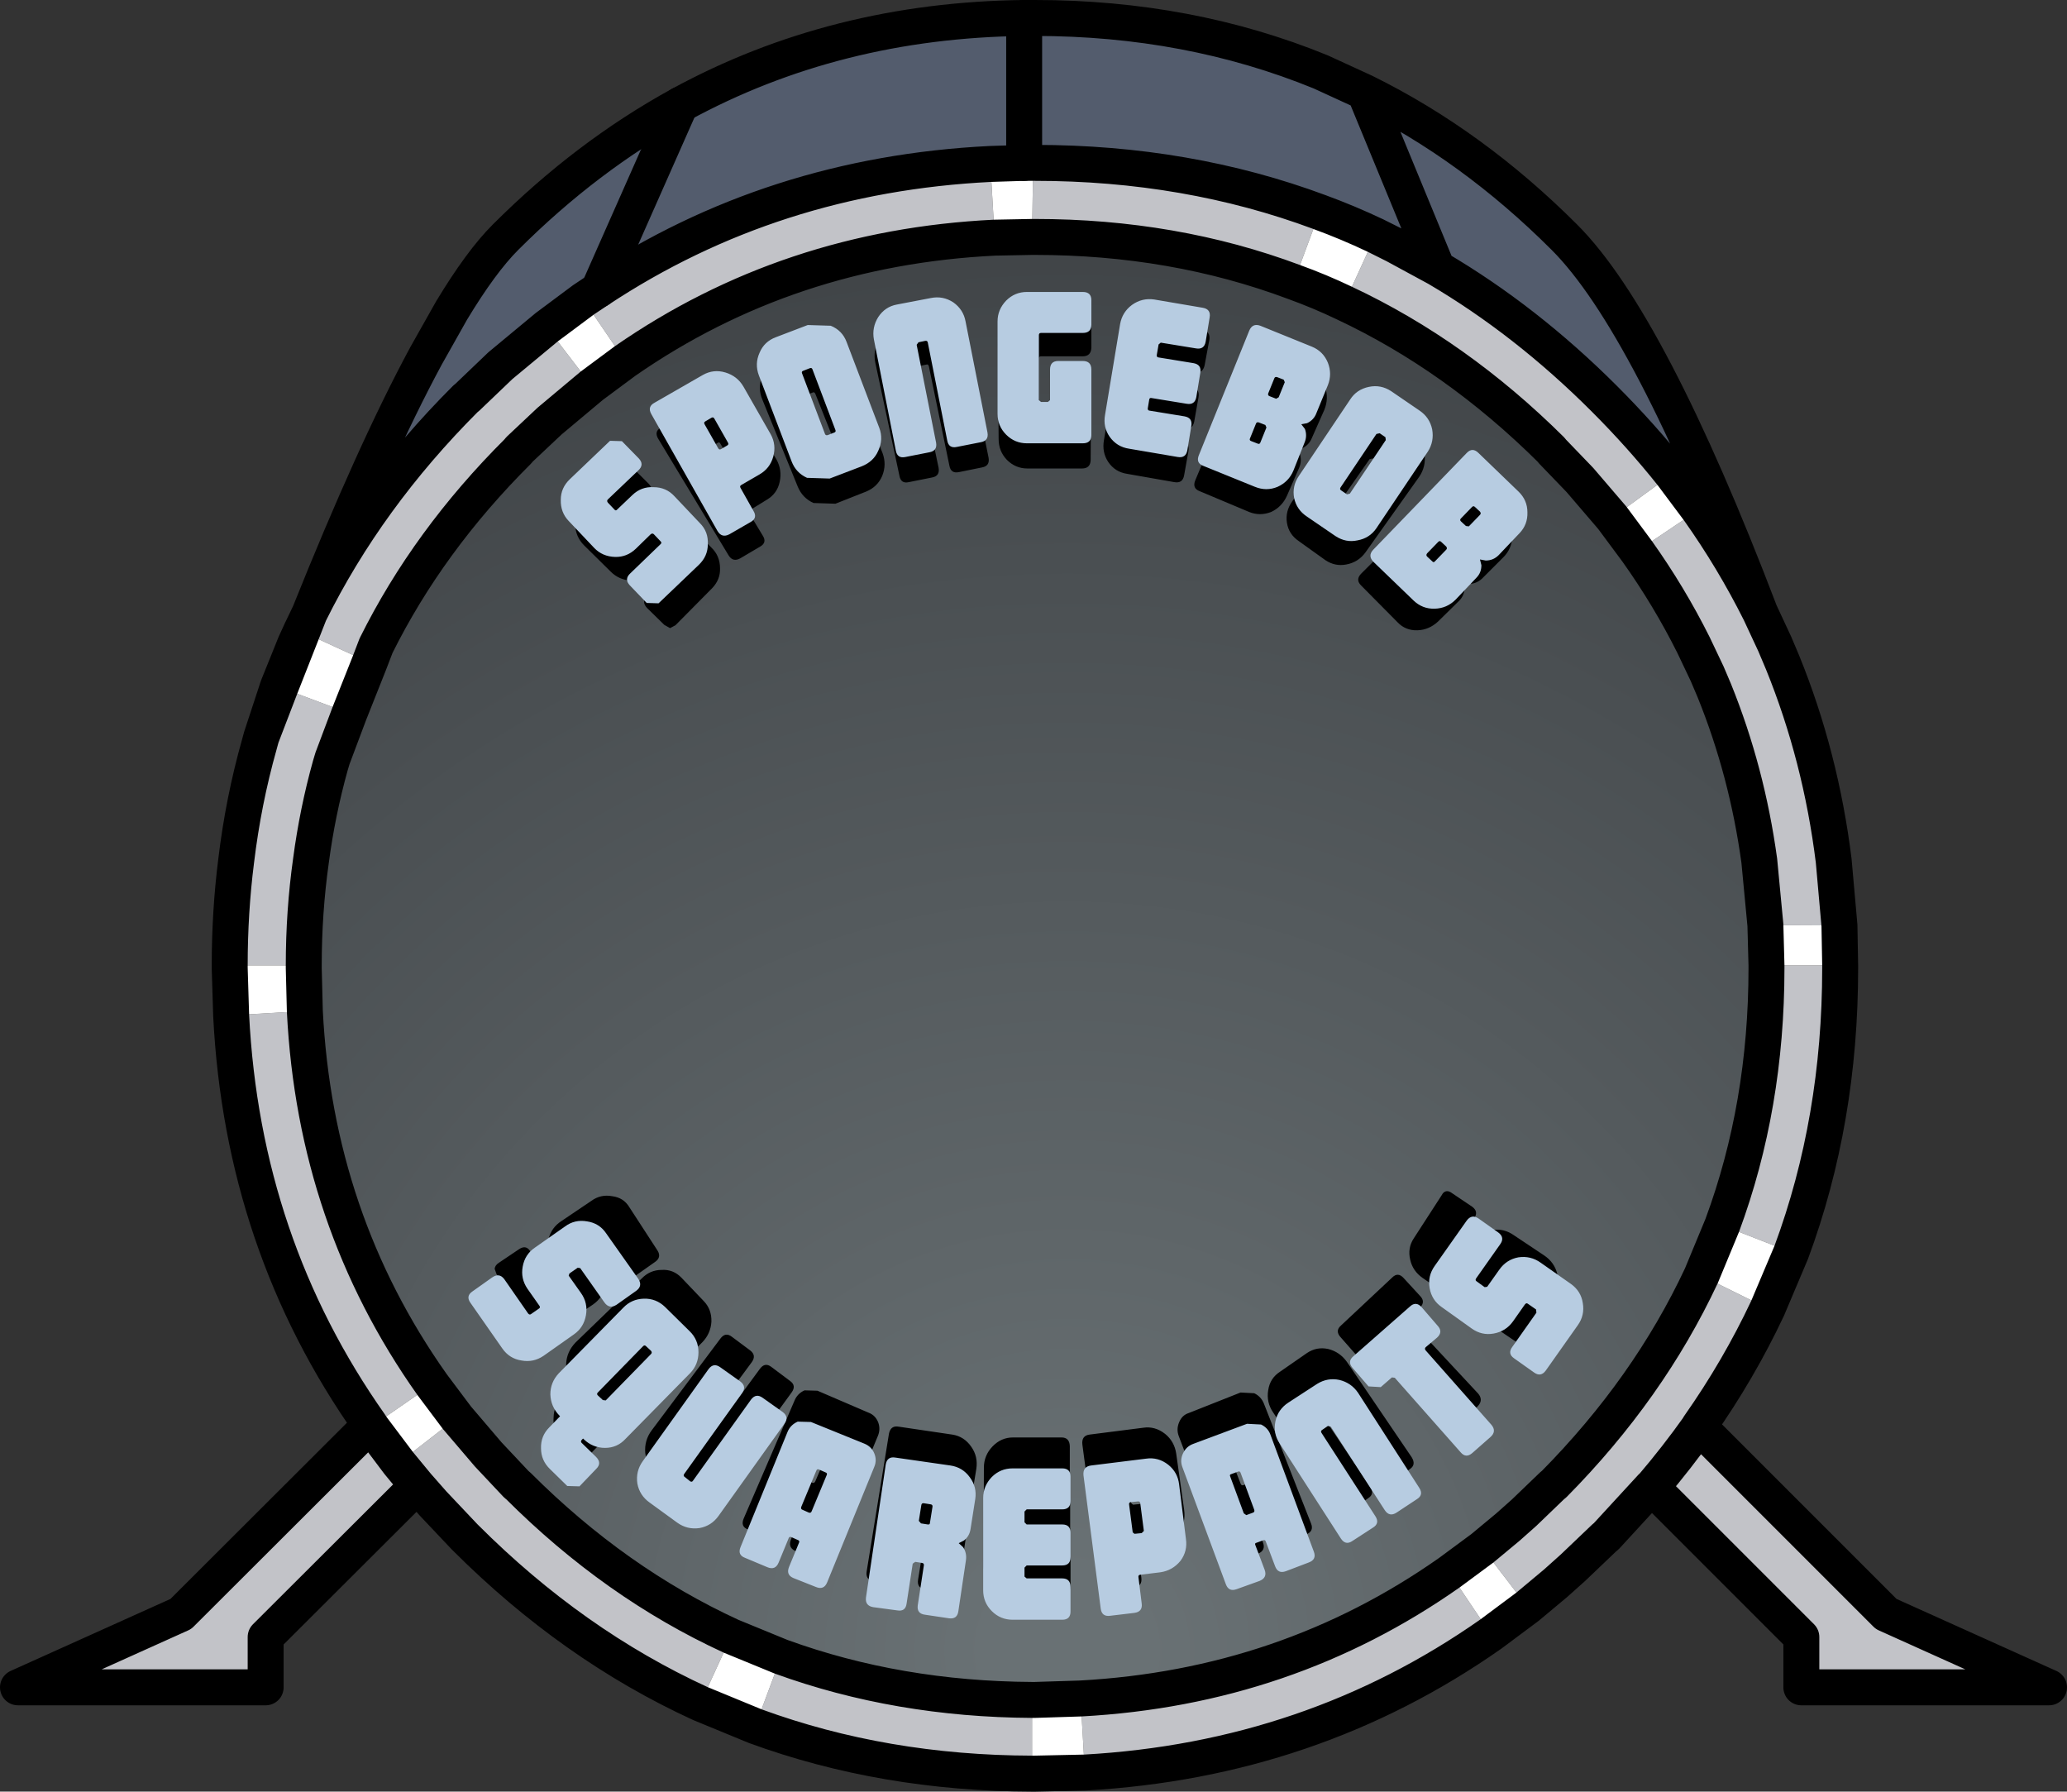 <?xml version="1.0" encoding="UTF-8" standalone="no"?>
<svg xmlns:xlink="http://www.w3.org/1999/xlink" height="249.15px" width="287.5px" xmlns="http://www.w3.org/2000/svg">
  <rect width="100%" height="100%" fill="#333333" stroke="none"/>
  <g transform="matrix(1.0, 0.0, 0.0, 1.0, 143.75, 124.55)">
    <path d="M-49.1 -110.0 L-60.5 -84.25 -49.1 -110.0 Q-27.55 -121.75 -1.3 -122.05 L-1.3 -101.9 -1.3 -122.05 0.2 -122.05 Q21.6 -122.05 39.95 -114.55 L46.05 -111.75 56.15 -87.25 46.05 -111.75 Q61.05 -104.35 73.85 -91.55 85.65 -79.75 101.05 -39.4 97.35 -46.8 92.5 -53.65 L88.8 -58.6 Q84.5 -64.0 79.4 -69.1 68.5 -80.0 56.15 -87.25 L50.25 -90.45 47.55 -91.8 Q43.75 -93.6 39.8 -95.05 21.4 -101.9 0.2 -101.9 L-0.05 -101.9 -1.3 -101.9 -6.0 -101.75 Q-36.3 -100.25 -60.5 -84.25 L-62.6 -82.85 -67.7 -79.05 -74.15 -73.7 -78.75 -69.3 -79.0 -69.1 Q-92.7 -55.4 -100.7 -39.25 -91.7 -61.7 -84.5 -75.05 L-80.95 -81.35 Q-76.85 -88.15 -73.45 -91.55 -62.15 -102.85 -49.1 -110.0" fill="#535c6d" fill-rule="evenodd" stroke="none"/>
    <path d="M-100.7 -39.25 Q-92.7 -55.4 -79.0 -69.1 L-78.75 -69.3 -74.15 -73.7 -67.7 -79.05 -61.45 -70.9 -67.3 -66.0 -71.5 -62.05 -71.7 -61.8 Q-84.2 -49.35 -91.45 -34.75 L-92.35 -32.4 -101.7 -36.7 -100.7 -39.25 M-62.6 -82.85 L-60.5 -84.25 Q-36.3 -100.25 -6.0 -101.75 L-5.4 -91.5 Q-34.1 -90.1 -56.8 -74.35 L-62.6 -82.85 M-0.05 -101.9 L0.2 -101.9 Q21.4 -101.9 39.8 -95.05 L36.2 -85.35 Q19.5 -91.6 0.2 -91.6 L-0.2 -91.6 -0.05 -101.9 M47.55 -91.8 L50.25 -90.45 56.15 -87.25 Q68.5 -80.0 79.4 -69.1 84.5 -64.0 88.8 -58.6 L80.5 -52.55 76.0 -57.8 72.15 -61.8 72.0 -62.0 Q58.8 -75.1 43.25 -82.4 L47.55 -91.8 M101.05 -39.4 L103.1 -35.0 104.2 -32.4 Q109.5 -19.35 111.3 -4.85 L112.1 4.15 101.8 4.1 100.95 -4.85 Q99.25 -17.25 94.7 -28.5 L93.7 -30.85 91.8 -34.85 Q88.4 -41.65 83.95 -47.9 L92.5 -53.65 Q97.35 -46.8 101.05 -39.4 M112.2 9.7 L112.2 10.1 Q112.2 31.25 105.4 49.6 L95.8 45.85 Q101.95 29.25 101.95 10.1 L101.95 9.7 112.2 9.7 M102.1 57.4 Q98.1 65.9 92.55 73.8 L92.55 73.85 118.6 99.9 141.25 110.1 106.8 110.1 106.8 103.1 85.95 82.25 79.65 89.1 79.4 89.3 75.05 93.45 72.65 95.6 68.7 98.9 62.45 90.75 66.0 87.8 68.25 85.8 72.15 82.05 72.4 81.85 Q85.55 68.55 92.9 52.85 L102.1 57.4 M63.6 102.7 Q38.65 120.2 7.15 121.95 L6.55 111.65 Q35.15 110.1 57.85 94.15 L63.6 102.7 M-0.2 122.1 Q-20.8 122.05 -38.7 115.5 L-35.1 105.85 Q-18.85 111.75 -0.2 111.85 L-0.2 122.1 M-46.35 112.35 Q-64.1 104.2 -79.0 89.3 L-79.15 89.15 -83.5 84.55 -85.7 82.05 -106.8 103.1 -106.8 110.1 -141.25 110.1 -118.6 99.9 -92.3 73.65 -92.1 73.85 -92.25 73.6 Q-110.0 48.45 -111.6 16.65 L-101.35 16.05 Q-99.9 45.05 -83.65 68.0 L-92.1 73.85 -88.3 78.9 -80.2 72.6 -75.85 77.7 -71.9 81.9 -71.7 82.05 Q-58.15 95.6 -42.05 103.0 L-46.35 112.35 M-111.8 9.7 Q-111.8 2.25 -110.9 -4.85 -109.9 -13.15 -107.7 -20.95 L-107.4 -22.05 -104.75 -28.95 -95.15 -25.35 -97.5 -19.1 -97.8 -18.1 Q-99.6 -11.65 -100.5 -4.85 -101.5 2.25 -101.5 9.7 L-111.8 9.7 M85.95 82.25 L86.0 82.25 Q89.5 78.15 92.55 73.85 89.5 78.15 86.0 82.25 L85.95 82.25 M-85.7 82.05 L-88.3 78.9 -85.7 82.05" fill="#c2c3c8" fill-rule="evenodd" stroke="none"/>
    <path d="M-67.7 -79.05 L-62.6 -82.85 -56.8 -74.35 -61.45 -70.9 -67.7 -79.05 M-6.0 -101.75 L-1.3 -101.9 -0.05 -101.9 -0.2 -91.6 -5.4 -91.5 -6.0 -101.75 M39.8 -95.05 Q43.75 -93.6 47.55 -91.8 L43.25 -82.4 Q39.8 -84.05 36.2 -85.35 L39.8 -95.05 M112.1 4.15 L112.2 9.7 101.95 9.7 101.8 4.1 112.1 4.15 M105.4 49.6 L102.1 57.4 92.9 52.85 95.8 45.85 105.4 49.6 M68.7 98.9 L63.6 102.7 57.85 94.15 62.45 90.75 68.7 98.9 M7.15 121.95 L0.2 122.1 -0.2 122.1 -0.2 111.85 0.2 111.85 6.55 111.65 7.15 121.95 M-38.7 115.5 L-46.35 112.35 -42.05 103.0 -35.1 105.85 -38.7 115.5 M-111.6 16.65 L-111.8 10.1 -111.8 9.7 -101.5 9.7 -101.5 10.1 -101.35 16.05 -111.6 16.65 M-101.7 -36.7 L-92.35 -32.4 -95.15 -25.35 -104.75 -28.95 -101.7 -36.7 M80.5 -52.55 L88.8 -58.6 92.5 -53.65 83.95 -47.9 80.5 -52.55 M-80.2 72.6 L-88.3 78.9 -92.1 73.85 -83.65 68.0 -80.2 72.6" fill="#ffffff" fill-rule="evenodd" stroke="none"/>
    <path d="M-0.2 -91.6 L0.2 -91.6 Q19.5 -91.6 36.2 -85.35 39.8 -84.05 43.25 -82.4 58.8 -75.1 72.0 -62.0 L72.15 -61.8 76.0 -57.8 80.5 -52.55 83.95 -47.9 Q88.4 -41.65 91.8 -34.85 L93.7 -30.85 94.7 -28.5 Q99.25 -17.25 100.95 -4.85 L101.8 4.1 101.95 9.7 101.95 10.1 Q101.95 29.25 95.8 45.85 L92.9 52.85 Q85.55 68.55 72.4 81.85 L72.15 82.05 68.25 85.8 66.0 87.8 62.45 90.75 57.85 94.15 Q35.15 110.1 6.55 111.65 L0.2 111.85 -0.2 111.85 Q-18.85 111.75 -35.1 105.85 L-42.05 103.0 Q-58.15 95.6 -71.7 82.05 L-71.9 81.9 -75.85 77.7 -80.2 72.6 -83.65 68.0 Q-99.9 45.05 -101.35 16.05 L-101.5 10.1 -101.5 9.7 Q-101.5 2.25 -100.5 -4.85 -99.6 -11.65 -97.8 -18.1 L-97.5 -19.1 -95.15 -25.35 -92.35 -32.4 -91.45 -34.75 Q-84.2 -49.35 -71.7 -61.8 L-71.5 -62.05 -67.3 -66.0 -61.45 -70.9 -56.8 -74.35 Q-34.1 -90.1 -5.4 -91.5 L-0.2 -91.6" fill="url(#gradient0)" fill-rule="evenodd" stroke="none"/>
    <path d="M-92.3 73.65 L-92.25 73.6 -92.1 73.85 -92.3 73.65" fill="#28201c" fill-rule="evenodd" stroke="none"/>
    <path d="M-49.1 -110.0 Q-62.15 -102.85 -73.45 -91.55 -76.85 -88.15 -80.95 -81.35 L-84.5 -75.05 Q-91.7 -61.7 -100.7 -39.25 -92.7 -55.4 -79.0 -69.1 L-78.75 -69.3 -74.15 -73.7 -67.7 -79.05 -62.6 -82.85 -60.5 -84.25 Q-36.3 -100.25 -6.0 -101.75 L-1.3 -101.9 -0.05 -101.9 0.2 -101.9 Q21.4 -101.9 39.8 -95.05 43.75 -93.6 47.55 -91.8 L50.25 -90.45 56.15 -87.25 46.05 -111.75 39.95 -114.55 Q21.6 -122.05 0.2 -122.05 L-1.3 -122.05 Q-27.55 -121.75 -49.1 -110.0 M-0.2 -91.6 L0.2 -91.6 Q19.5 -91.6 36.2 -85.35 39.8 -84.05 43.25 -82.4 58.8 -75.1 72.0 -62.0 L72.15 -61.8 76.0 -57.8 80.5 -52.55 83.95 -47.9 Q88.4 -41.65 91.8 -34.85 L93.7 -30.85 94.7 -28.5 Q99.25 -17.25 100.95 -4.85 L101.8 4.1 101.95 9.7 101.95 10.1 Q101.95 29.25 95.8 45.85 L92.9 52.85 Q85.55 68.55 72.4 81.85 L72.15 82.05 68.25 85.8 66.0 87.8 62.45 90.75 57.85 94.15 Q35.15 110.1 6.55 111.65 L0.2 111.85 -0.2 111.85 Q-18.85 111.75 -35.1 105.85 L-42.05 103.0 Q-58.15 95.6 -71.7 82.05 L-71.9 81.9 -75.85 77.7 -80.2 72.6 -83.65 68.0 Q-99.9 45.05 -101.35 16.05 L-101.5 10.1 -101.5 9.7 Q-101.5 2.25 -100.5 -4.85 -99.6 -11.65 -97.8 -18.1 L-97.5 -19.1 -95.15 -25.35 -92.35 -32.4 -91.45 -34.75 Q-84.2 -49.35 -71.7 -61.8 L-71.5 -62.05 -67.3 -66.0 -61.45 -70.9 -56.8 -74.35 Q-34.1 -90.1 -5.4 -91.5 L-0.2 -91.6 M46.05 -111.75 Q61.05 -104.35 73.85 -91.55 85.65 -79.75 101.05 -39.4 L103.1 -35.0 104.2 -32.4 Q109.5 -19.35 111.3 -4.85 L112.1 4.15 112.2 9.7 112.2 10.1 Q112.2 31.25 105.4 49.6 L102.1 57.4 Q98.1 65.9 92.55 73.8 L92.55 73.85 118.6 99.9 141.25 110.1 106.8 110.1 106.8 103.1 85.95 82.25 79.65 89.1 79.4 89.3 75.05 93.45 72.65 95.6 68.7 98.9 63.6 102.7 Q38.65 120.2 7.15 121.95 L0.2 122.1 -0.2 122.1 Q-20.8 122.05 -38.7 115.5 L-46.35 112.35 Q-64.1 104.2 -79.0 89.3 L-79.15 89.15 -83.5 84.55 -85.7 82.05 -106.8 103.1 -106.8 110.1 -141.25 110.1 -118.6 99.9 -92.3 73.65 -92.25 73.6 Q-110.0 48.45 -111.6 16.65 L-111.8 10.1 -111.8 9.7 Q-111.8 2.25 -110.9 -4.85 -109.9 -13.15 -107.7 -20.95 L-107.4 -22.05 -105.1 -29.05 -102.7 -35.0 -101.9 -36.75 -100.7 -39.25 -101.7 -36.7 -104.75 -28.95 -107.4 -22.05 M88.8 -58.6 Q84.5 -64.0 79.4 -69.1 68.5 -80.0 56.15 -87.25 M92.5 -53.65 L88.8 -58.6 M92.5 -53.65 Q97.35 -46.8 101.05 -39.4 M92.55 73.85 Q89.5 78.15 86.0 82.25 L85.95 82.25 M-92.1 73.85 L-88.3 78.9 -85.7 82.05 M-92.1 73.85 L-92.25 73.6" fill="none" stroke="#000000" stroke-linecap="round" stroke-linejoin="round" stroke-width="5.0"/>
    <path d="M-60.5 -84.25 L-49.1 -110.0 M-1.3 -101.9 L-1.3 -122.05" fill="none" stroke="#000000" stroke-linecap="round" stroke-linejoin="round" stroke-width="5.0"/>
    <path d="M-11.1 -79.4 Q-9.7 -78.4 -9.4 -76.65 L-6.25 -60.9 Q-6.05 -59.75 -7.15 -59.55 L-10.35 -58.9 Q-11.5 -58.65 -11.7 -59.8 L-14.55 -73.6 Q-14.65 -73.95 -14.9 -73.85 L-15.85 -73.65 Q-16.2 -73.65 -16.1 -73.3 L-13.2 -59.5 Q-13.0 -58.35 -14.1 -58.15 L-17.35 -57.5 Q-18.45 -57.25 -18.65 -58.4 L-22.0 -74.1 Q-22.35 -75.8 -21.5 -77.3 -20.6 -78.8 -18.95 -79.1 L-14.25 -80.05 Q-12.6 -80.4 -11.1 -79.4 M-0.9 -80.95 L6.85 -80.95 Q8.05 -80.95 8.05 -79.75 L8.05 -76.2 Q8.0 -75.0 6.85 -75.0 L1.05 -75.0 Q0.75 -75.0 0.75 -74.7 L0.75 -65.45 1.05 -65.2 2.0 -65.2 2.3 -65.45 2.3 -69.75 Q2.3 -71.0 3.45 -71.0 L6.8 -71.0 Q8.0 -71.0 8.0 -69.75 L7.95 -60.55 Q7.9 -59.4 6.75 -59.4 L-0.85 -59.4 Q-2.5 -59.4 -3.7 -60.6 -4.85 -61.8 -4.85 -63.5 L-4.95 -76.65 Q-5.0 -78.4 -3.8 -79.7 -2.6 -80.95 -0.9 -80.95 M24.45 -77.25 L23.8 -73.75 Q23.55 -72.6 22.45 -72.8 L17.6 -73.6 17.3 -73.35 17.0 -71.85 Q16.95 -71.55 17.2 -71.5 L22.05 -70.7 Q23.15 -70.5 22.95 -69.3 L22.35 -65.9 Q22.1 -64.75 21.0 -64.95 L16.2 -65.75 Q15.95 -65.8 15.9 -65.55 L15.65 -64.3 Q15.6 -64.0 15.85 -63.95 L20.65 -63.15 Q21.75 -62.95 21.55 -61.8 L20.95 -58.45 Q20.75 -57.3 19.6 -57.5 L13.05 -58.65 Q11.35 -58.9 10.4 -60.3 9.5 -61.65 9.8 -63.35 L12.0 -76.3 Q12.3 -78.05 13.7 -79.05 15.1 -80.1 16.8 -79.85 L23.5 -78.65 Q24.65 -78.45 24.45 -77.25 M49.05 -66.7 L52.8 -63.95 Q54.1 -63.0 54.4 -61.35 54.6 -59.65 53.65 -58.25 L46.15 -47.7 Q45.15 -46.35 43.5 -46.05 41.95 -45.75 40.6 -46.65 L36.9 -49.3 Q35.5 -50.25 35.25 -51.85 35.0 -53.45 36.0 -54.85 L43.4 -65.55 Q44.35 -66.95 46.05 -67.3 47.65 -67.7 49.05 -66.7 M46.75 -60.7 L41.55 -53.25 Q41.4 -53.05 41.65 -52.85 L42.4 -52.35 42.8 -52.45 48.0 -59.85 47.95 -60.25 47.2 -60.8 46.75 -60.7 M60.5 -58.05 L65.6 -52.7 Q66.7 -51.55 66.6 -49.85 66.5 -48.2 65.35 -47.05 L62.35 -44.05 Q61.55 -43.35 60.55 -43.35 L59.8 -43.5 59.95 -42.7 Q59.9 -41.7 59.2 -41.0 L56.25 -38.1 Q55.0 -36.95 53.4 -36.9 51.75 -36.85 50.65 -38.0 L45.55 -43.15 Q44.75 -43.95 45.6 -44.8 L58.9 -58.05 Q59.7 -58.9 60.5 -58.05 M58.6 -47.95 L60.2 -49.5 Q60.4 -49.75 60.2 -49.95 L59.55 -50.6 Q59.35 -50.8 59.2 -50.6 L57.6 -49.05 Q57.35 -48.85 57.55 -48.65 L58.2 -48.0 58.6 -47.95 M53.8 -43.25 L55.35 -44.8 55.4 -45.2 54.75 -45.85 Q54.55 -46.05 54.35 -45.85 L52.8 -44.3 Q52.55 -44.1 52.75 -43.85 L53.4 -43.25 Q53.55 -43.0 53.8 -43.25 M57.55 41.1 Q57.85 41.1 58.25 41.4 L61.0 43.25 Q61.9 43.9 61.35 44.8 L58.45 49.35 Q58.35 49.55 58.6 49.7 L59.65 50.5 60.0 50.45 61.45 48.15 Q62.3 46.8 63.85 46.5 65.45 46.25 66.85 47.25 L71.05 50.05 Q72.45 51.0 72.85 52.6 L72.95 53.35 Q73.05 54.55 72.4 55.6 L68.6 61.8 Q68.0 62.7 67.05 62.0 L64.25 60.1 Q63.3 59.45 63.9 58.55 L66.8 53.9 Q66.95 53.65 66.7 53.5 L65.55 52.7 Q65.3 52.55 65.15 52.8 L63.75 55.1 Q62.9 56.45 61.3 56.75 59.7 57.0 58.3 56.05 L54.1 53.15 Q52.75 52.2 52.4 50.65 52.0 49.0 52.9 47.65 L56.75 41.7 Q57.05 41.1 57.55 41.1 M53.8 57.25 L52.35 58.6 Q52.15 58.8 52.35 59.05 L61.85 69.25 Q62.6 70.15 61.8 71.0 L59.5 73.2 57.9 73.1 48.45 62.75 48.05 62.7 46.6 64.05 44.95 63.95 42.75 61.45 Q41.9 60.55 42.75 59.8 L49.9 53.1 Q50.7 52.3 51.5 53.2 L53.75 55.65 Q54.55 56.45 53.8 57.25 M46.55 83.8 L43.8 85.75 Q42.9 86.4 42.2 85.35 L33.35 71.9 Q32.35 70.45 32.65 68.75 32.9 67.1 34.3 66.2 L38.05 63.6 Q39.4 62.7 41.0 63.05 42.6 63.45 43.6 64.85 L52.6 78.1 Q53.25 79.15 52.35 79.75 L49.7 81.65 Q48.7 82.3 48.05 81.3 L40.15 69.55 Q40.0 69.25 39.75 69.45 L39.0 70.0 Q38.75 70.1 38.9 70.4 L46.8 82.15 Q47.5 83.2 46.55 83.8 M40.45 -67.55 L38.7 -63.6 Q38.3 -62.65 37.35 -62.2 L36.55 -62.1 37.05 -61.4 Q37.35 -60.45 36.95 -59.5 L35.25 -55.6 Q34.55 -54.05 33.05 -53.35 31.5 -52.75 30.0 -53.35 L23.1 -56.25 Q22.05 -56.65 22.5 -57.75 L29.85 -75.3 Q30.3 -76.45 31.4 -76.05 L38.4 -73.05 Q39.95 -72.4 40.55 -70.75 41.1 -69.15 40.45 -67.55 M33.1 -68.55 L32.2 -66.4 Q32.1 -66.1 32.4 -66.0 L33.25 -65.65 Q33.5 -65.55 33.6 -65.85 L34.5 -67.95 34.4 -68.35 33.5 -68.7 33.1 -68.55 M30.4 -62.15 L29.5 -60.05 Q29.4 -59.8 29.7 -59.7 L30.55 -59.35 Q30.8 -59.25 30.9 -59.5 L31.8 -61.6 31.65 -61.95 30.8 -62.3 Q30.5 -62.4 30.4 -62.15 M-25.8 -73.7 L-21.0 -61.55 Q-20.4 -59.95 -21.05 -58.35 -21.7 -56.85 -23.25 -56.2 L-27.55 -54.5 -30.6 -54.6 Q-32.15 -55.3 -32.8 -56.9 L-37.7 -68.95 Q-38.4 -70.6 -37.75 -72.15 -37.15 -73.8 -35.6 -74.4 L-31.25 -76.15 -28.05 -76.05 Q-26.45 -75.4 -25.8 -73.7 M-31.6 -69.6 Q-31.9 -69.5 -31.8 -69.25 L-28.35 -60.7 Q-28.25 -60.45 -27.95 -60.55 L-27.1 -60.9 Q-26.85 -61.0 -26.95 -61.25 L-30.35 -69.8 Q-30.5 -70.1 -30.75 -69.95 L-31.6 -69.6 M-37.1 -55.05 L-39.45 -53.6 Q-39.7 -53.45 -39.55 -53.2 L-37.65 -50.05 Q-37.05 -49.1 -38.0 -48.55 L-40.8 -46.9 Q-41.8 -46.35 -42.4 -47.3 L-52.15 -63.45 Q-52.85 -64.55 -51.8 -65.1 L-45.4 -69.0 Q-44.0 -69.9 -42.3 -69.35 -40.65 -68.85 -39.75 -67.35 L-35.75 -60.65 Q-34.95 -59.2 -35.3 -57.55 -35.65 -55.9 -37.1 -55.05 M-55.95 -59.7 L-53.55 -57.3 Q-52.7 -56.45 -53.5 -55.65 L-57.4 -51.65 Q-57.6 -51.45 -57.35 -51.2 L-56.4 -50.2 -56.1 -50.2 -54.1 -52.25 Q-53.0 -53.45 -51.3 -53.3 -49.65 -53.35 -48.45 -52.1 L-44.8 -48.4 Q-43.6 -47.25 -43.6 -45.5 -43.55 -43.95 -44.7 -42.75 L-49.8 -37.6 -50.55 -37.2 -51.35 -37.65 -53.75 -40.0 Q-54.55 -40.85 -53.8 -41.6 L-49.95 -45.5 Q-49.75 -45.7 -49.95 -45.9 L-50.9 -46.9 Q-51.1 -47.1 -51.35 -46.9 L-53.2 -44.95 Q-54.35 -43.8 -55.95 -43.8 -57.65 -43.9 -58.8 -45.05 L-62.5 -48.7 Q-63.7 -49.9 -63.75 -51.6 -63.85 -53.25 -62.7 -54.4 L-57.6 -59.75 -55.95 -59.7 M-41.6 -59.1 Q-41.4 -59.25 -41.55 -59.5 L-43.55 -62.85 Q-43.7 -63.15 -43.95 -62.95 L-44.75 -62.45 Q-45.0 -62.3 -44.85 -62.05 L-42.8 -58.7 -42.4 -58.6 -41.6 -59.1 M-61.5 42.45 Q-60.2 41.5 -58.6 41.8 -57.0 42.0 -56.2 43.35 L-52.3 49.35 Q-51.7 50.3 -52.65 50.95 L-55.35 52.85 Q-56.35 53.45 -56.95 52.5 L-59.9 47.95 -60.2 47.9 -61.35 48.65 -61.45 48.95 -60.0 51.25 Q-59.15 52.6 -59.5 54.25 -59.9 55.9 -61.25 56.85 L-65.55 59.75 Q-66.95 60.7 -68.5 60.4 -70.15 60.15 -71.0 58.75 L-74.7 52.6 -74.95 51.9 Q-74.9 51.4 -74.35 51.05 L-71.6 49.2 Q-70.6 48.5 -70.0 49.45 L-67.2 54.0 -66.8 54.1 -65.65 53.35 Q-65.5 53.15 -65.65 52.95 L-67.05 50.7 Q-67.85 49.35 -67.45 47.75 -67.05 46.15 -65.65 45.25 L-61.5 42.45 M-58.6 65.2 L-58.0 65.85 -57.6 65.9 -51.15 59.5 Q-50.95 59.3 -51.15 59.1 L-51.75 58.45 Q-51.95 58.25 -52.15 58.45 L-58.6 64.8 Q-58.8 65.0 -58.6 65.2 M-63.7 62.15 L-54.5 53.25 Q-53.35 52.05 -51.7 52.05 -50.1 51.95 -48.95 53.15 L-45.85 56.4 Q-44.75 57.55 -44.8 59.25 -44.9 60.9 -46.05 62.1 L-55.25 71.25 Q-56.45 72.5 -58.1 72.5 -59.75 72.5 -60.9 71.3 L-61.0 71.2 -61.15 71.35 Q-61.4 71.6 -61.2 71.8 L-59.4 73.75 Q-58.6 74.6 -59.45 75.4 L-61.9 77.9 -63.55 77.85 -65.75 75.45 Q-66.9 74.25 -66.75 72.55 -66.7 70.8 -65.45 69.65 L-63.9 68.1 -63.95 68.0 Q-65.05 66.7 -65.0 65.05 -64.9 63.4 -63.7 62.15 M-39.2 64.9 L-47.55 76.2 Q-47.7 76.45 -47.45 76.6 L-46.75 77.2 Q-46.55 77.35 -46.35 77.1 L-38.05 65.8 Q-37.35 64.85 -36.45 65.55 L-33.85 67.5 Q-32.95 68.15 -33.65 69.1 L-43.1 82.1 Q-44.2 83.55 -45.8 83.85 -47.5 84.1 -48.85 83.1 L-52.45 80.2 Q-53.8 79.2 -54.0 77.5 -54.15 75.75 -53.1 74.35 L-43.55 61.6 Q-42.85 60.65 -41.95 61.35 L-39.4 63.25 Q-38.5 63.95 -39.2 64.9 M-40.3 86.6 L-33.25 70.25 Q-32.85 69.25 -31.85 68.8 L-30.05 68.85 -22.95 71.9 Q-22.0 72.25 -21.6 73.25 -21.25 74.2 -21.65 75.15 L-28.55 91.7 Q-29.05 92.85 -30.1 92.4 L-33.2 91.1 Q-34.2 90.6 -33.7 89.45 L-32.2 85.95 Q-32.1 85.65 -32.4 85.55 L-33.3 85.15 Q-33.55 85.05 -33.65 85.3 L-35.15 88.85 Q-35.65 89.95 -36.7 89.5 L-39.7 88.15 Q-40.8 87.75 -40.3 86.6 M32.05 70.65 L38.6 87.3 Q39.05 88.4 37.9 88.85 L34.85 90.1 Q33.75 90.5 33.35 89.35 L31.9 85.8 Q31.8 85.5 31.55 85.6 L30.65 86.0 Q30.4 86.0 30.5 86.3 L31.9 89.9 Q32.35 91.05 31.25 91.5 L28.15 92.7 Q27.05 93.15 26.6 92.0 L20.2 75.15 Q19.85 74.2 20.25 73.25 20.65 72.25 21.6 71.95 L28.8 69.1 30.7 69.2 Q31.65 69.65 32.05 70.65 M-2.85 75.35 L3.9 75.35 Q5.0 75.35 5.05 76.55 L5.05 80.0 Q5.05 81.2 3.95 81.2 L-0.95 81.2 -1.25 81.5 -1.25 83.05 -0.95 83.35 3.95 83.35 Q5.05 83.35 5.1 84.55 L5.1 88.05 Q5.1 89.25 3.95 89.25 L-0.95 89.25 Q-1.25 89.25 -1.25 89.6 L-1.25 90.9 -0.95 91.15 4.0 91.15 Q5.1 91.15 5.15 92.4 L5.15 96.0 Q5.15 97.2 4.0 97.2 L-2.9 97.2 Q-4.6 97.2 -5.8 95.95 -7.0 94.65 -6.95 92.9 L-6.9 79.55 Q-6.9 77.85 -5.7 76.6 -4.5 75.35 -2.85 75.35 M-8.65 76.65 Q-7.7 78.0 -7.95 79.7 L-8.65 83.95 Q-8.8 85.05 -9.6 85.65 L-10.35 86.05 Q-10.0 86.2 -9.7 86.6 -9.15 87.45 -9.3 88.55 L-10.4 95.95 Q-10.6 97.15 -11.75 97.0 L-15.1 96.45 Q-16.25 96.3 -16.05 95.1 L-15.1 89.25 Q-15.05 88.95 -15.35 88.9 L-16.3 88.75 -16.65 89.0 -17.6 94.85 Q-17.8 96.05 -18.9 95.85 L-22.25 95.35 Q-23.4 95.15 -23.2 93.95 L-20.1 74.8 Q-19.85 73.65 -18.75 73.85 L-11.3 74.95 Q-9.65 75.2 -8.65 76.65 M-15.7 82.85 L-15.45 83.2 -14.5 83.35 Q-14.2 83.4 -14.2 83.1 L-13.8 80.85 Q-13.8 80.5 -14.05 80.45 L-15.0 80.3 Q-15.3 80.25 -15.35 80.55 L-15.7 82.85 M-29.2 75.5 Q-29.45 75.4 -29.55 75.7 L-31.75 80.85 Q-31.9 81.15 -31.6 81.25 L-30.75 81.65 Q-30.5 81.75 -30.35 81.45 L-28.15 76.3 Q-28.05 76.0 -28.3 75.95 L-29.2 75.5 M28.15 76.0 Q28.05 75.7 27.8 75.85 L26.9 76.2 Q26.65 76.2 26.75 76.5 L28.8 81.75 Q28.9 82.05 29.15 82.0 L30.05 81.65 Q30.3 81.55 30.2 81.25 L28.15 76.0 M18.3 74.85 Q19.6 75.9 19.85 77.6 L20.95 85.4 Q21.2 87.15 20.25 88.6 19.2 90.0 17.55 90.25 L14.7 90.6 Q14.45 90.65 14.5 91.0 L15.0 94.85 Q15.15 96.05 14.0 96.2 L10.65 96.65 Q9.5 96.8 9.35 95.55 L6.8 76.35 Q6.65 75.1 7.8 74.95 L15.25 74.0 Q16.9 73.75 18.3 74.85 M13.05 80.5 L13.6 84.5 13.85 84.7 14.85 84.6 15.15 84.3 14.6 80.3 Q14.5 80.0 14.25 80.05 L13.25 80.15 Q13.0 80.2 13.05 80.5" fill="#000000" fill-rule="evenodd" stroke="none"/>
    <path d="M-21.6 -80.45 Q-20.65 -81.9 -19.0 -82.2 L-14.3 -83.1 Q-12.6 -83.45 -11.15 -82.5 -9.75 -81.5 -9.45 -79.85 L-6.4 -64.4 Q-6.2 -63.25 -7.35 -63.05 L-10.65 -62.4 Q-11.8 -62.15 -12.0 -63.3 L-14.7 -76.9 Q-14.75 -77.2 -15.05 -77.15 L-16.0 -76.95 -16.25 -76.6 -13.55 -63.0 Q-13.35 -61.85 -14.5 -61.65 L-17.8 -61.0 Q-18.95 -60.75 -19.15 -61.9 L-22.2 -77.35 Q-22.5 -79.0 -21.6 -80.45 M-31.4 -79.35 L-28.2 -79.25 Q-26.6 -78.6 -26.0 -77.0 L-21.45 -65.05 Q-20.85 -63.45 -21.6 -61.85 -22.25 -60.35 -23.9 -59.7 L-28.35 -58.0 -31.5 -58.1 Q-33.05 -58.8 -33.65 -60.4 L-38.2 -72.35 Q-38.8 -73.95 -38.1 -75.5 -37.45 -77.05 -35.85 -77.65 L-31.4 -79.35 M0.75 -77.95 L0.75 -68.9 1.05 -68.65 2.0 -68.65 2.3 -68.9 2.3 -73.15 Q2.3 -74.35 3.45 -74.35 L6.85 -74.35 Q8.05 -74.35 8.05 -73.15 L8.05 -64.05 Q8.05 -62.9 6.85 -62.9 L-0.9 -62.9 Q-2.6 -62.9 -3.8 -64.1 -5.0 -65.3 -5.0 -67.0 L-5.0 -79.85 Q-5.0 -81.5 -3.8 -82.75 -2.6 -83.95 -0.9 -83.95 L6.85 -83.95 Q8.05 -83.95 8.05 -82.8 L8.05 -79.4 Q8.05 -78.25 6.85 -78.25 L1.05 -78.25 Q0.75 -78.25 0.75 -77.95 M24.5 -80.4 L23.95 -77.05 Q23.75 -75.9 22.6 -76.1 L17.7 -76.9 17.4 -76.65 17.15 -75.2 Q17.1 -74.9 17.35 -74.85 L22.25 -74.05 Q23.4 -73.85 23.2 -72.7 L22.65 -69.35 Q22.45 -68.2 21.3 -68.4 L16.4 -69.2 Q16.15 -69.25 16.1 -69.0 L15.9 -67.8 Q15.85 -67.5 16.1 -67.45 L21.0 -66.65 Q22.15 -66.45 21.95 -65.3 L21.4 -61.95 Q21.2 -60.8 20.05 -61.0 L13.3 -62.15 Q11.6 -62.4 10.6 -63.8 9.65 -65.15 9.95 -66.85 L12.05 -79.5 Q12.35 -81.15 13.7 -82.15 15.1 -83.15 16.8 -82.9 L23.55 -81.75 Q24.7 -81.55 24.5 -80.4 M31.55 -79.25 L38.7 -76.35 Q40.3 -75.7 40.95 -74.1 41.55 -72.55 40.95 -71.0 L39.35 -67.1 Q39.0 -66.15 38.05 -65.7 L37.25 -65.55 37.75 -64.9 Q38.1 -63.95 37.7 -63.0 L36.15 -59.1 Q35.5 -57.55 33.95 -56.85 32.4 -56.2 30.8 -56.85 L23.65 -59.75 Q22.55 -60.15 23.0 -61.25 L30.0 -78.55 Q30.45 -79.65 31.55 -79.25 M68.7 -53.3 Q68.75 -51.6 67.6 -50.4 L64.7 -47.35 Q63.95 -46.6 62.9 -46.6 L62.1 -46.75 62.3 -45.95 Q62.3 -44.9 61.6 -44.2 L58.7 -41.15 Q57.5 -39.95 55.8 -39.9 54.1 -39.85 52.85 -41.05 L47.3 -46.4 Q46.45 -47.25 47.25 -48.1 L60.25 -61.55 Q61.05 -62.4 61.9 -61.55 L67.45 -56.2 Q68.7 -55.0 68.7 -53.3 M55.45 -64.85 Q55.75 -63.15 54.85 -61.75 L47.7 -51.1 Q46.75 -49.7 45.05 -49.4 43.45 -49.05 42.0 -50.0 L38.05 -52.7 Q36.6 -53.65 36.25 -55.3 35.95 -56.95 36.9 -58.35 L44.05 -69.0 Q44.95 -70.4 46.65 -70.75 48.3 -71.1 49.75 -70.15 L53.7 -67.45 Q55.1 -66.5 55.45 -64.85 M43.6 -55.8 L44.0 -55.9 49.0 -63.35 48.95 -63.75 48.15 -64.3 47.7 -64.2 42.7 -56.75 Q42.55 -56.5 42.8 -56.35 L43.6 -55.8 M61.0 -54.05 L59.45 -52.45 Q59.25 -52.25 59.45 -52.05 L60.15 -51.4 60.55 -51.35 62.1 -52.95 Q62.3 -53.15 62.1 -53.4 L61.4 -54.05 Q61.2 -54.25 61.0 -54.05 M55.85 -46.5 L57.4 -48.1 Q57.6 -48.3 57.4 -48.55 L56.7 -49.2 Q56.5 -49.4 56.3 -49.2 L54.75 -47.6 Q54.55 -47.35 54.75 -47.15 L55.45 -46.5 Q55.65 -46.25 55.85 -46.5 M61.9 44.9 L64.65 46.85 Q65.6 47.55 64.9 48.5 L61.55 53.25 Q61.4 53.5 61.65 53.65 L62.75 54.45 63.1 54.4 64.8 52.0 Q65.8 50.6 67.45 50.3 69.15 50.05 70.55 51.05 L74.75 54.0 Q76.15 55.0 76.4 56.65 76.7 58.35 75.7 59.75 L71.25 66.05 Q70.55 67.0 69.6 66.3 L66.85 64.35 Q65.9 63.7 66.6 62.75 L69.95 58.0 69.9 57.55 68.75 56.75 Q68.55 56.6 68.35 56.85 L66.7 59.2 Q65.7 60.6 64.0 60.9 62.35 61.2 60.95 60.2 L56.75 57.2 Q55.4 56.25 55.1 54.6 54.8 52.9 55.8 51.5 L60.25 45.2 Q60.95 44.25 61.9 44.9 M49.85 67.0 L48.3 68.35 46.6 68.25 44.4 65.7 Q43.6 64.8 44.5 64.05 L52.35 57.15 Q53.2 56.35 54.0 57.25 L56.2 59.8 Q57.0 60.65 56.15 61.45 L54.55 62.8 Q54.35 63.0 54.55 63.25 L63.7 73.6 Q64.45 74.5 63.55 75.3 L61.05 77.5 Q60.15 78.3 59.4 77.4 L50.25 67.05 49.85 67.0 M48.85 85.45 L41.35 73.85 40.95 73.75 40.15 74.3 Q39.9 74.45 40.05 74.7 L47.55 86.3 Q48.2 87.3 47.2 87.9 L44.35 89.75 Q43.4 90.4 42.75 89.4 L34.25 76.2 Q33.3 74.8 33.65 73.1 34.0 71.45 35.45 70.5 L39.45 67.9 Q40.9 67.0 42.55 67.35 44.2 67.75 45.15 69.15 L53.65 82.35 Q54.3 83.35 53.3 83.95 L50.5 85.8 Q49.5 86.45 48.85 85.45 M33.5 -71.95 L32.65 -69.85 Q32.55 -69.55 32.85 -69.45 L33.75 -69.1 34.1 -69.3 34.95 -71.4 34.8 -71.75 33.9 -72.1 Q33.6 -72.2 33.5 -71.95 M30.95 -65.65 L30.1 -63.55 Q30.0 -63.3 30.3 -63.2 L31.2 -62.85 Q31.45 -62.75 31.55 -63.0 L32.4 -65.1 32.25 -65.45 31.35 -65.8 Q31.05 -65.9 30.95 -65.65 M-32.0 -73.0 Q-32.3 -72.9 -32.2 -72.65 L-29.0 -64.2 Q-28.9 -63.95 -28.6 -64.05 L-27.7 -64.4 Q-27.45 -64.5 -27.55 -64.75 L-30.75 -73.2 Q-30.85 -73.45 -31.1 -73.35 L-32.0 -73.0 M-36.2 -61.05 Q-36.65 -59.4 -38.15 -58.55 L-40.65 -57.1 Q-40.9 -56.95 -40.75 -56.7 L-38.95 -53.5 Q-38.35 -52.5 -39.35 -51.95 L-42.3 -50.25 Q-43.35 -49.7 -43.95 -50.7 L-53.15 -66.95 Q-53.75 -68.0 -52.7 -68.55 L-46.0 -72.4 Q-44.5 -73.25 -42.85 -72.75 -41.2 -72.25 -40.35 -70.8 L-36.55 -64.15 Q-35.75 -62.7 -36.2 -61.05 M-45.75 -65.55 L-43.85 -62.2 Q-43.7 -61.95 -43.45 -62.1 L-42.6 -62.6 Q-42.35 -62.75 -42.5 -63.0 L-44.4 -66.35 Q-44.55 -66.6 -44.8 -66.45 L-45.65 -65.95 Q-45.9 -65.8 -45.75 -65.55 M-54.95 -59.15 L-59.2 -55.1 Q-59.4 -54.9 -59.2 -54.65 L-58.25 -53.65 Q-58.1 -53.5 -57.95 -53.65 L-55.8 -55.7 Q-54.55 -56.9 -52.85 -56.8 -51.1 -56.8 -49.95 -55.55 L-46.4 -51.8 Q-45.2 -50.6 -45.3 -48.85 -45.3 -47.2 -46.55 -46.0 L-52.15 -40.65 -53.8 -40.7 -56.15 -43.15 Q-56.95 -44.0 -56.1 -44.8 L-51.9 -48.85 Q-51.65 -49.05 -51.85 -49.25 L-52.8 -50.25 Q-53.0 -50.45 -53.25 -50.25 L-55.3 -48.25 Q-56.55 -47.05 -58.2 -47.1 -59.95 -47.15 -61.1 -48.35 L-64.65 -52.1 Q-65.8 -53.3 -65.75 -55.05 -65.75 -56.7 -64.5 -57.9 L-58.9 -63.25 -57.25 -63.2 -54.9 -60.8 Q-54.1 -59.95 -54.95 -59.15 M-62.1 45.3 Q-60.4 45.55 -59.45 46.95 L-55.0 53.25 Q-54.3 54.25 -55.25 54.95 L-58.0 56.9 Q-59.0 57.55 -59.7 56.55 L-63.05 51.8 -63.4 51.75 -64.55 52.55 -64.65 52.85 -62.95 55.25 Q-61.95 56.65 -62.25 58.35 -62.55 60.05 -63.9 61.0 L-68.15 64.0 Q-69.55 64.95 -71.2 64.65 -72.9 64.4 -73.9 62.95 L-78.3 56.65 Q-79.0 55.7 -78.05 55.05 L-75.3 53.1 Q-74.3 52.4 -73.6 53.35 L-70.3 58.1 Q-70.1 58.35 -69.9 58.2 L-68.75 57.4 Q-68.55 57.25 -68.75 57.0 L-70.4 54.65 Q-71.35 53.25 -71.05 51.6 -70.75 49.9 -69.35 48.95 L-65.15 46.0 Q-63.8 45.0 -62.1 45.3 M-60.6 69.5 L-59.9 70.15 -59.5 70.2 -53.2 63.75 Q-53.0 63.55 -53.2 63.3 L-53.9 62.65 Q-54.1 62.45 -54.3 62.65 L-60.6 69.1 Q-60.8 69.3 -60.6 69.5 M-66.05 66.45 L-57.05 57.3 Q-55.9 56.1 -54.2 56.05 -52.5 56.0 -51.25 57.2 L-47.85 60.55 Q-46.6 61.75 -46.6 63.5 -46.6 65.2 -47.75 66.4 L-56.75 75.55 Q-57.9 76.8 -59.6 76.8 -61.3 76.8 -62.55 75.6 L-62.65 75.5 -62.8 75.65 Q-63.05 75.9 -62.85 76.1 L-60.85 78.05 Q-60.0 78.9 -60.8 79.7 L-63.15 82.15 -64.85 82.1 -67.25 79.75 Q-68.5 78.55 -68.5 76.85 -68.55 75.15 -67.35 73.95 L-65.85 72.4 -65.95 72.3 Q-67.15 71.05 -67.2 69.35 -67.2 67.7 -66.05 66.45 M-40.55 69.2 L-48.6 80.45 Q-48.75 80.7 -48.5 80.85 L-47.75 81.45 Q-47.5 81.6 -47.35 81.35 L-39.3 70.1 Q-38.6 69.15 -37.65 69.85 L-34.9 71.8 Q-33.95 72.5 -34.65 73.45 L-43.8 86.25 Q-44.8 87.65 -46.45 87.95 -48.15 88.2 -49.55 87.2 L-53.4 84.4 Q-54.8 83.4 -55.1 81.75 -55.35 80.05 -54.35 78.65 L-45.2 65.85 Q-44.5 64.9 -43.55 65.6 L-40.8 67.55 Q-39.85 68.25 -40.55 69.2 M-40.75 90.6 L-34.2 74.55 Q-33.8 73.6 -32.8 73.15 L-30.95 73.2 -23.55 76.2 Q-22.55 76.6 -22.15 77.55 -21.75 78.5 -22.15 79.45 L-28.7 95.5 Q-29.15 96.6 -30.25 96.15 L-33.4 94.9 Q-34.45 94.45 -34.0 93.35 L-32.6 89.95 Q-32.5 89.7 -32.8 89.6 L-33.7 89.2 Q-33.95 89.1 -34.05 89.35 L-35.45 92.75 Q-35.9 93.85 -37.0 93.4 L-40.1 92.1 Q-41.2 91.7 -40.75 90.6 M-5.8 80.85 Q-4.6 79.65 -2.9 79.65 L4.0 79.65 Q5.15 79.65 5.15 80.8 L5.15 84.2 Q5.15 85.35 4.0 85.35 L-0.95 85.35 -1.25 85.65 -1.25 87.15 -0.95 87.45 4.0 87.45 Q5.15 87.45 5.15 88.6 L5.15 92.0 Q5.15 93.15 4.0 93.15 L-0.95 93.15 -1.25 93.45 -1.25 94.7 -0.95 94.95 4.0 94.95 Q5.15 94.95 5.15 96.15 L5.15 99.55 Q5.15 100.7 4.0 100.7 L-2.9 100.7 Q-4.6 100.7 -5.8 99.5 -7.0 98.3 -7.0 96.6 L-7.0 83.75 Q-7.0 82.1 -5.8 80.85 M-8.85 80.9 Q-7.85 82.25 -8.1 83.9 L-8.75 88.05 Q-8.9 89.1 -9.7 89.7 L-10.4 90.05 -9.8 90.6 Q-9.25 91.4 -9.4 92.45 L-10.45 99.5 Q-10.6 100.65 -11.75 100.5 L-15.1 100.0 Q-16.25 99.85 -16.1 98.7 L-15.25 93.15 Q-15.2 92.85 -15.5 92.8 L-16.45 92.65 -16.8 92.9 -17.65 98.45 Q-17.8 99.6 -18.95 99.4 L-22.3 98.95 Q-23.45 98.75 -23.3 97.6 L-20.55 79.1 Q-20.35 77.95 -19.2 78.15 L-11.55 79.25 Q-9.85 79.5 -8.85 80.9 M-15.25 84.5 Q-15.55 84.45 -15.6 84.75 L-15.95 86.95 -15.65 87.3 -14.7 87.45 Q-14.4 87.5 -14.4 87.2 L-14.05 85.0 Q-14.0 84.7 -14.3 84.65 L-15.25 84.5 M-29.85 79.8 Q-30.1 79.7 -30.2 79.95 L-32.3 85.0 Q-32.4 85.3 -32.15 85.4 L-31.25 85.8 Q-30.95 85.9 -30.85 85.6 L-28.75 80.55 Q-28.65 80.3 -28.95 80.2 L-29.85 79.8 M28.45 80.1 L27.5 80.45 Q27.25 80.5 27.35 80.75 L29.25 85.9 29.6 86.15 30.55 85.8 Q30.8 85.7 30.7 85.4 L28.8 80.25 Q28.7 80.0 28.45 80.1 M31.65 73.55 Q32.6 74.0 32.95 74.95 L39.0 91.25 Q39.4 92.35 38.25 92.75 L35.1 93.95 Q34.0 94.35 33.6 93.25 L32.3 89.8 Q32.2 89.55 31.95 89.65 L31.0 90.0 Q30.75 90.05 30.85 90.3 L32.15 93.75 Q32.55 94.85 31.45 95.3 L28.25 96.45 Q27.15 96.85 26.75 95.75 L20.7 79.45 Q20.35 78.5 20.8 77.55 21.25 76.6 22.2 76.25 L29.7 73.45 31.65 73.55 M20.25 81.85 L21.2 89.45 Q21.45 91.15 20.45 92.5 19.35 93.85 17.65 94.1 L14.8 94.45 Q14.55 94.5 14.6 94.8 L15.05 98.45 Q15.2 99.6 14.0 99.75 L10.65 100.15 Q9.5 100.3 9.35 99.15 L6.95 80.6 Q6.85 79.4 8.0 79.25 L15.65 78.3 Q17.35 78.05 18.75 79.15 20.05 80.2 20.25 81.85 M14.85 84.5 Q14.8 84.2 14.5 84.25 L13.5 84.35 Q13.25 84.4 13.3 84.7 L13.8 88.55 14.05 88.75 15.05 88.65 15.35 88.35 14.85 84.5" fill="#b7cce1" fill-rule="evenodd" stroke="none"/>
  </g>
  <defs>
    <radialGradient cx="0" cy="0" gradientTransform="matrix(0.241, 0.0, 0.0, 0.241, 4.7, 104.95)" gradientUnits="userSpaceOnUse" id="gradient0" r="819.2" spreadMethod="pad">
      <stop offset="0.055" stop-color="#697174"/>
      <stop offset="1.0" stop-color="#404447"/>
    </radialGradient>
  </defs>
</svg>
